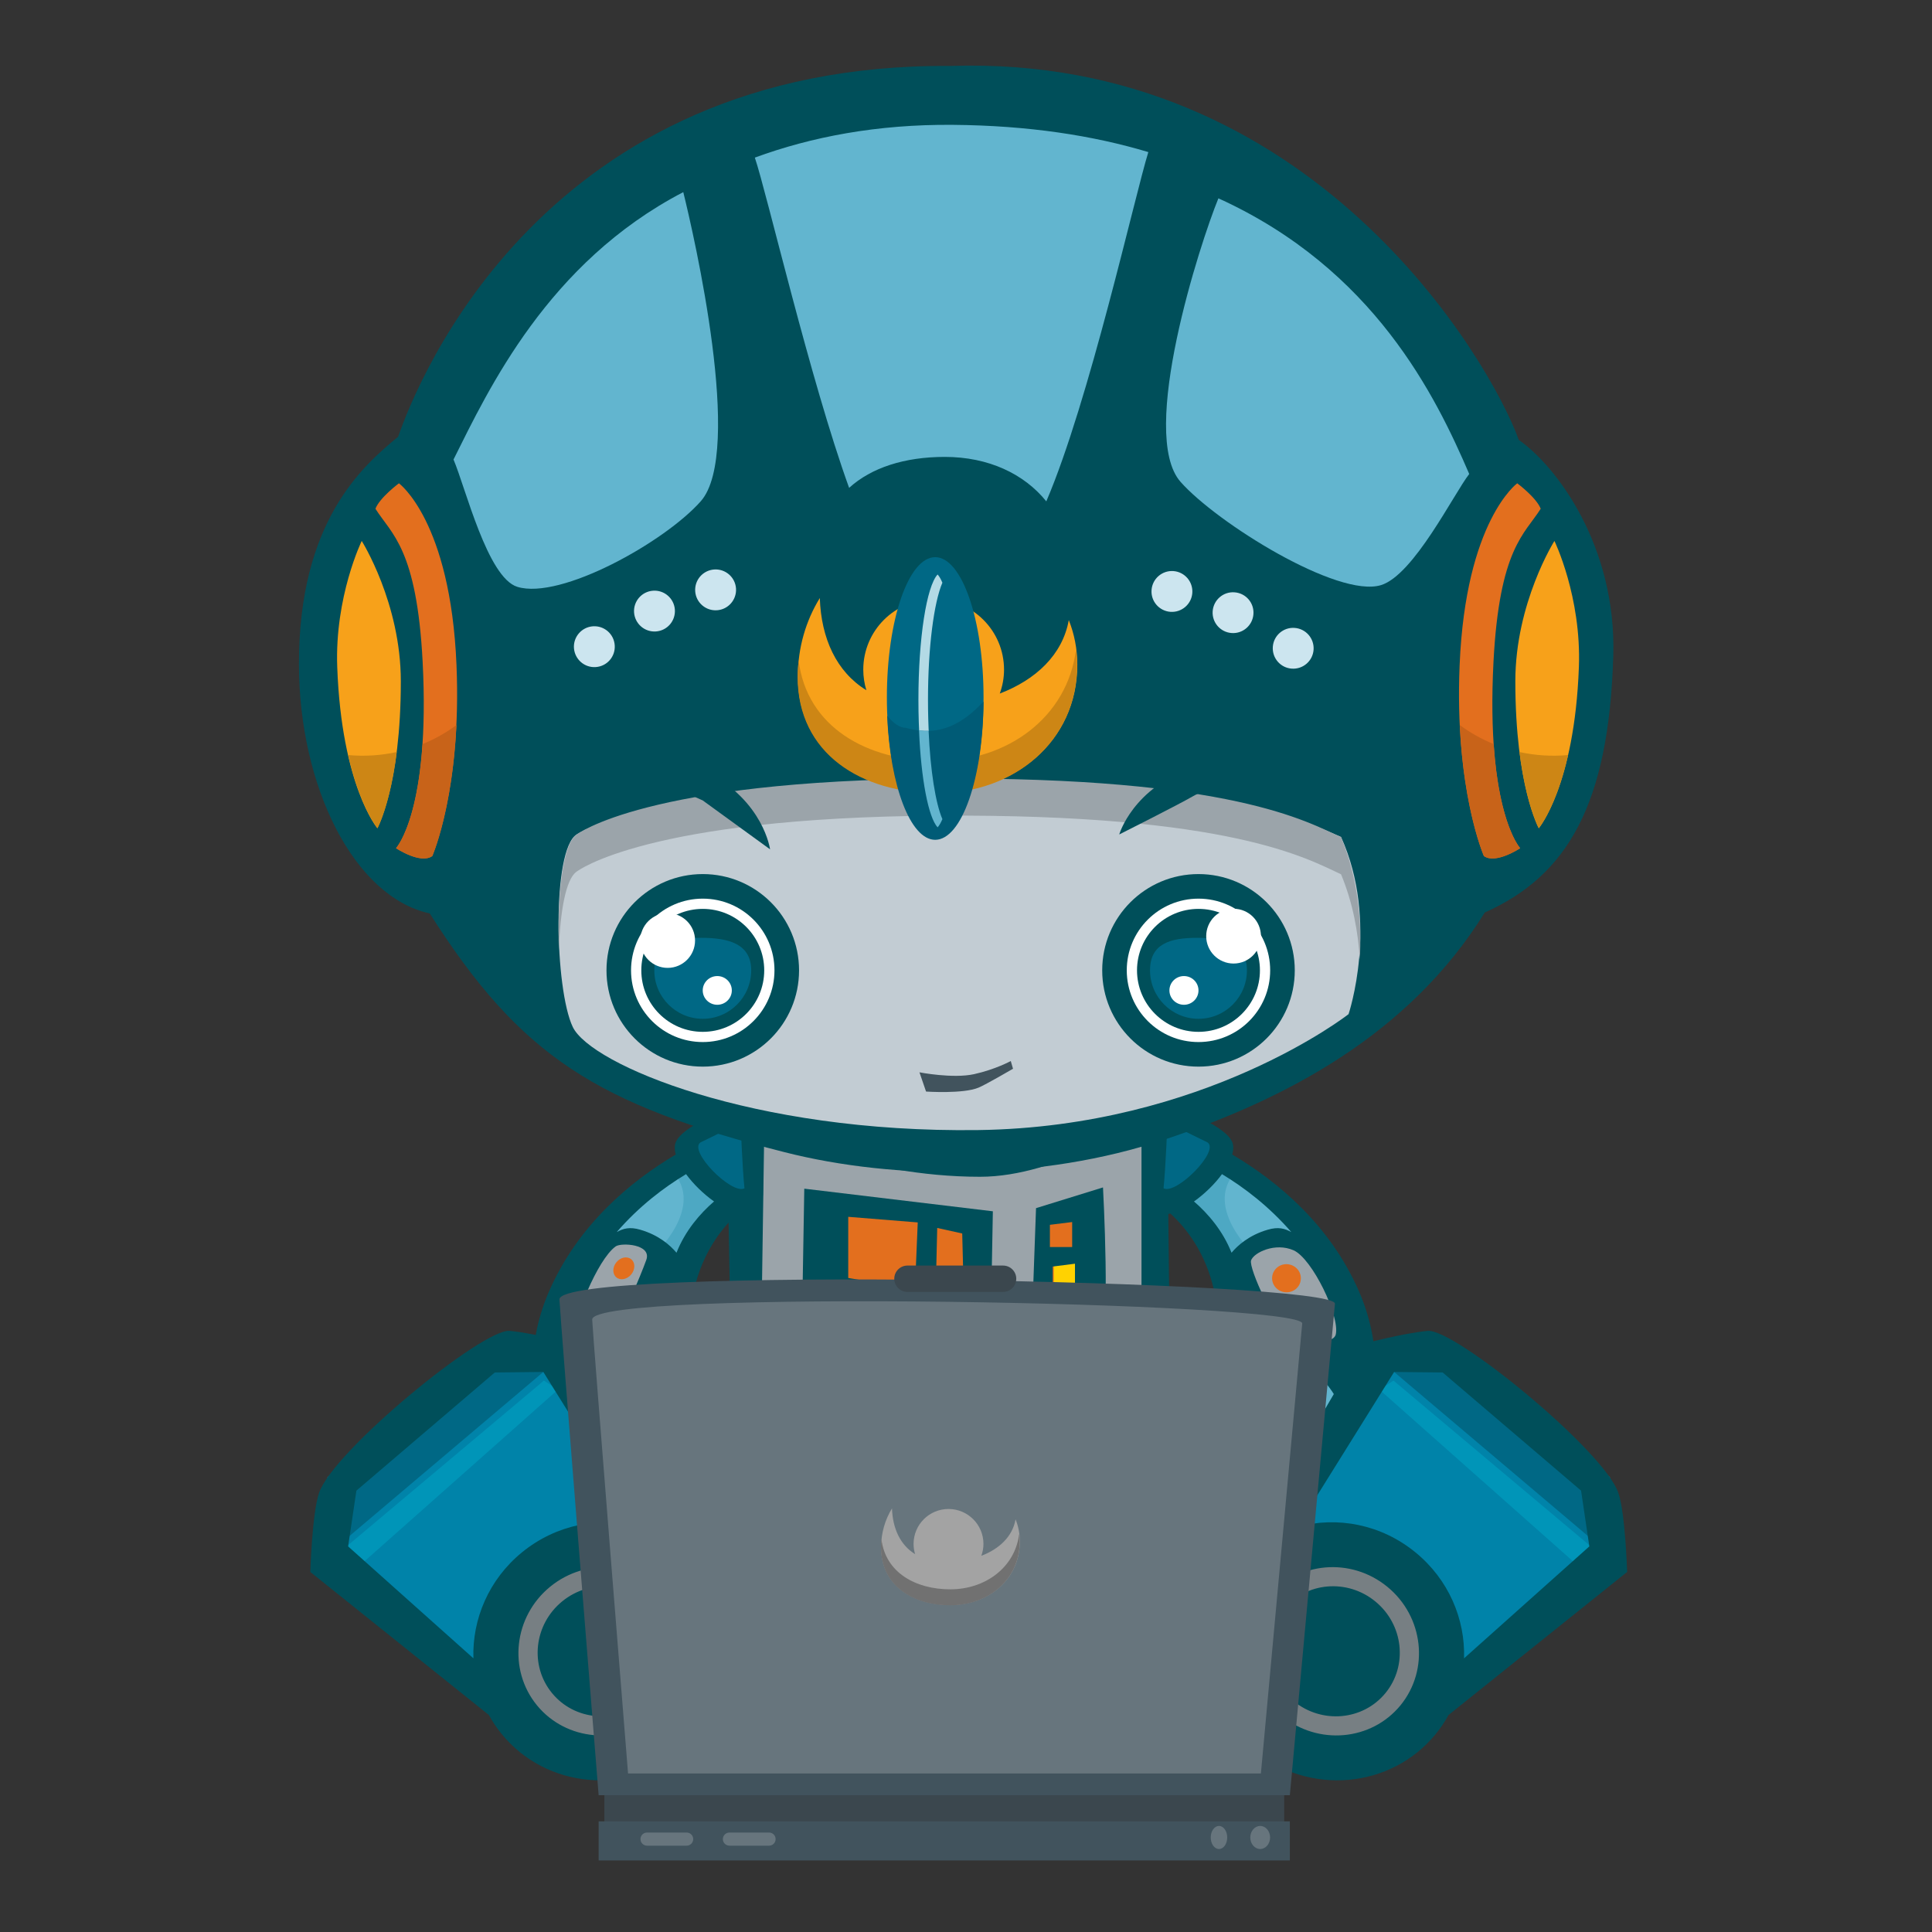 <?xml version="1.0" encoding="UTF-8" standalone="no"?><!DOCTYPE svg PUBLIC "-//W3C//DTD SVG 1.1//EN" "http://www.w3.org/Graphics/SVG/1.1/DTD/svg11.dtd"><svg width="100%" height="100%" viewBox="0 0 260 260" version="1.1" xmlns="http://www.w3.org/2000/svg" xmlns:xlink="http://www.w3.org/1999/xlink" xml:space="preserve" xmlns:serif="http://www.serif.com/" style="fill-rule:evenodd;clip-rule:evenodd;stroke-linejoin:round;stroke-miterlimit:2;"><rect x="0" y="0" width="260" height="260" fill="#333333" stroke="none"/><g><path d="M106.915,145.426c-0,-0 9.118,5.429 21.286,5.197c12.172,-0.232 20.677,-5.801 20.677,-5.801c-0,-0 1.148,2.878 -0.579,4.316c-1.721,1.437 -8.871,5.81 -18.937,5.521c-10.063,-0.286 -18.408,-2.579 -21.283,-4.593c-1.164,-1.393 -1.164,-4.64 -1.164,-4.64" style="fill:#fff;fill-rule:nonzero;"/><path d="M101.066,189.968c-0,0.639 -0.525,1.167 -1.174,1.167c-0.645,0 -1.167,-0.528 -1.167,-1.167c0,-0.652 0.522,-1.174 1.167,-1.174c0.649,0 1.174,0.522 1.174,1.174" style="fill:#004f5a;fill-rule:nonzero;"/><path d="M157.636,189.962c-0,0.646 -0.528,1.174 -1.167,1.174c-0.652,-0 -1.174,-0.528 -1.174,-1.174c0,-0.646 0.522,-1.167 1.174,-1.167c0.639,-0 1.167,0.521 1.167,1.167" style="fill:#004f5a;fill-rule:nonzero;"/><path d="M156.232,180.122l-0.821,5.274c0,-0 -8.291,6.341 -25.844,6.927c-17.56,0.585 -26.338,-5.261 -26.338,-5.261l-3.346,-4.503c0,-0 -2.836,-0.404 -3.24,1.618c-0.407,2.026 -1.219,6.485 -1.219,6.485l4.059,4.86l15.803,4.062l15.811,1.211l9.722,-1.211l10.14,-2.033l7.292,-4.459l1.893,-3.546l1.759,-6.584l-5.671,-2.84Z" style="fill:#0083a9;fill-rule:nonzero;"/><path d="M129.858,195.546c18.145,0.875 31.2,-9.729 31.598,-10.244l-1.46,-3.801l-2.926,-2.051l-1.361,6.237c-0,-0 -5.925,6.717 -25.558,6.933c-26.335,0.287 -30.431,-11.119 -30.431,-11.119c0,0 -1.383,2.204 -2.048,3.801c3.549,6.189 14.045,9.363 32.186,10.244" style="fill:#006885;fill-rule:nonzero;"/><path d="M102.318,150.131c-0,0 14.185,6.078 16.621,6.078c2.43,0 15.8,1.619 15.8,1.619l11.355,-4.863l8.517,-4.863l0.802,38.506c-0,0 -14.923,7.28 -25.94,6.676c-11.017,-0.595 -24.722,-5.458 -24.722,-5.458l-3.651,-4.866l1.218,-32.829Z" style="fill:#9ba4aa;fill-rule:nonzero;"/><path d="M136.59,187.937c-8.775,0.658 -31.897,2.341 -35.141,-11.542l0.318,8.909c0,-0 12,7.318 26.045,7.318c11.027,-0 27.705,-5.916 27.705,-5.916l-0.203,-9.309c-1.883,2.869 -7.02,9.665 -18.724,10.54" style="fill:#777f83;fill-rule:nonzero;"/><path d="M105.57,143.327l0.394,7.21c-0,-0 10.247,6.485 24.575,5.664c14.332,-0.817 22.041,-7.693 22.041,-7.693l-1.218,-6.082c-0,0 -13.015,5.973 -22.775,5.973c-10.143,0 -23.017,-5.072 -23.017,-5.072" style="fill:#006885;fill-rule:nonzero;"/><path d="M131.501,182.961l-20.266,-2.43l1.218,-17.429l19.455,1.622l-0.407,18.237Z" style="fill:#e36f1e;fill-rule:nonzero;"/><rect x="141.23" y="164.314" width="5.671" height="17.429" style="fill:#e36f1e;"/><rect x="141.815" y="169.699" width="3.397" height="3.702" style="fill:#ffd201;"/><path d="M122.932,179.284l-9.704,-1.343l1.167,-2.875l8.893,0.719l-0.356,3.499Z" style="fill:#ffd201;fill-rule:nonzero;"/><path d="M159.04,189.111c-0.484,3.871 -10.636,9.001 -29.648,9.614c-13.565,0.436 -31.824,-3.682 -32.308,-8.994c-0.098,-1.135 0.401,-3.33 0.614,-3.886c0.786,-2.084 2.252,-1.257 2.252,-1.257l0.964,2.411c-0,0 7.254,7.255 28.528,6.765c21.275,-0.477 27.076,-7.248 27.076,-7.248l-0,-3.381c-0,-0 0.925,-0.49 2.318,0.865c0.999,0.98 0.407,3.489 0.204,5.111m-56.189,-37.046c-0,-0 13.081,6.3 29.031,6.3c10.683,0 21.735,-7.75 21.735,-7.75l0,34.454c0,-0 -7.026,6.284 -25.625,6.284c-18.854,0 -25.625,-6.284 -25.625,-6.284l0.484,-33.004Zm59.78,28.729c-0.344,-0.671 -4.386,-2.462 -5.181,-2.926c-0.21,-4.065 -0.331,-29.575 -0.331,-29.575c-0,-1.734 -3.098,-2.373 -3.327,-2.475c0.029,-0.362 -1.864,-3.167 -1.822,-3.463c5.95,-2.067 -53.836,-0.484 -47.51,0.464c-0,0.089 -1.536,4.303 -1.536,4.392c-0.353,0.115 -4.892,0.846 -4.946,2.691c-0.261,8.985 0.557,27.972 0.105,28.822c-0.445,0.852 -3.247,2.827 -3.654,3.441c-0.404,0.617 -1.524,9.802 -0.97,10.753c0.559,0.957 2.926,3.785 9.042,5.655c27.174,8.336 49.631,1.851 54.949,-1.889c1.603,-1.126 4.745,-3.928 5.266,-5.051c0.522,-1.126 0.261,-10.168 -0.085,-10.839m-12.411,11.125c-0.642,0 -1.17,0.522 -1.17,1.168c-0,0.645 0.528,1.167 1.17,1.167c0.652,-0 1.174,-0.522 1.174,-1.167c-0,-0.646 -0.522,-1.168 -1.174,-1.168m-7.798,1.95c-0.652,-0 -1.174,0.522 -1.174,1.167c0,0.646 0.522,1.167 1.174,1.167c0.642,0 1.17,-0.521 1.17,-1.167c0,-0.645 -0.528,-1.167 -1.17,-1.167m-26.535,0.385c-0.642,-0 -1.167,0.528 -1.167,1.167c0,0.652 0.525,1.177 1.167,1.177c0.649,-0 1.171,-0.525 1.171,-1.177c-0,-0.639 -0.522,-1.167 -1.171,-1.167m-9.363,-2.335c-0.642,0 -1.164,0.522 -1.164,1.168c-0,0.645 0.522,1.167 1.164,1.167c0.649,-0 1.174,-0.522 1.174,-1.167c-0,-0.646 -0.525,-1.168 -1.174,-1.168m18.727,3.117c-0.646,0 -1.168,0.522 -1.168,1.167c0,0.649 0.522,1.171 1.168,1.171c0.648,-0 1.173,-0.522 1.173,-1.171c0,-0.645 -0.525,-1.167 -1.173,-1.167m8.196,0c-0.646,0 -1.174,0.522 -1.174,1.167c0,0.649 0.528,1.171 1.174,1.171c0.645,-0 1.167,-0.522 1.167,-1.171c-0,-0.645 -0.522,-1.167 -1.167,-1.167" style="fill:#004f5a;fill-rule:nonzero;"/><path d="M125.752,180.967l0.375,-15.715l3.365,0.745l0.376,14.97l-4.116,0Zm-2.621,-7.48l-8.978,-1.502l-0,-8.231l9.354,0.754l-0.376,8.979Zm-0.75,5.238l-8.979,-1.126l0.751,-2.242l8.228,0.747l-0,2.621Zm-14.144,-18.759l-0.375,22.07c0,-0 9.656,4.172 14.897,4.172c5.239,0 10.477,-2.62 10.477,-2.62l0.378,-20.578l-25.377,-3.044Z" style="fill:#004f5a;fill-rule:nonzero;"/><path d="M144.665,173.432l-2.992,0l-0,-2.986l2.992,-0.382l0,3.368Zm0,5.989l-2.992,0l-0,-2.996l2.992,-0.378l0,3.374Zm-3.374,-14.592l2.996,-0.372l-0,3.365l-2.996,-0l-0,-2.993Zm7.146,-5.031l-9.013,2.789l-0.754,20.953c0,-0 7.846,0.957 9.344,-1.667c1.489,-2.614 0.423,-22.075 0.423,-22.075" style="fill:#004f5a;fill-rule:nonzero;"/><path d="M158.773,148.582l5.658,5.025l-2.497,5.098l-5.871,3.069l-0.309,-8.676l3.019,-4.516Z" style="fill:#006885;fill-rule:nonzero;"/><path d="M183.378,189.85l-4.453,9.099l-6.997,8.766l-10.483,2.996l-8.38,-5.003l-1.517,-7.054l8.256,-9.5l-4.548,-1.775l0.143,-3.988l9.236,-1.349c2.112,-0.2 4.555,-2.738 11.059,0.448c2.554,1.241 7.684,7.36 7.684,7.36" style="fill:#62b5cf;fill-rule:nonzero;"/><path d="M159.673,202.336c-0.989,-7.318 6.864,-7.385 9.367,-21.144c-3.057,-0.051 -13.113,2.459 -13.113,2.459l-0.15,3.988l4.555,1.772l-8.257,9.496l1.511,7.058l8.381,5.006l5.063,-1.447c-3.721,-1.161 -6.736,-3.903 -7.357,-7.188" style="fill:#4da8c3;fill-rule:nonzero;"/><path d="M159.015,161.246l4.118,-5.658l7.84,5.188l6.584,6.831l-6.517,0.42l-4.682,4.033l-7.343,-10.814Z" style="fill:#62b5cf;fill-rule:nonzero;"/><path d="M166.73,157.264c0.2,0.099 0.455,0.086 0.738,0.013l-3.162,-2.093l-4.118,5.658l7.343,10.808l2.169,-1.864c-3.969,-3.67 -7.025,-8.851 -2.97,-12.522" style="fill:#4da8c3;fill-rule:nonzero;"/><path d="M177.737,193.614c-1.017,2.217 -1.962,5.102 -4.23,7.605c-2.455,2.719 -5.82,6.011 -7.913,3.886c-2.095,-2.124 2.57,-3.727 5.099,-6.526c2.528,-2.802 2.97,-4.274 3.832,-6.777c0.865,-2.497 4.23,-0.398 3.212,1.812" style="fill:#cce5ef;fill-rule:nonzero;"/><path d="M98.047,148.582l-5.661,5.025l2.493,5.098l5.875,3.069l0.311,-8.676l-3.018,-4.516Z" style="fill:#006885;fill-rule:nonzero;"/><path d="M73.445,189.85l4.447,9.099l6.997,8.766l10.489,2.996l8.38,-5.003l1.511,-7.054l-8.257,-9.5l4.552,-1.775l-0.15,-3.988l-9.233,-1.349c-2.111,-0.2 -4.554,-2.738 -11.061,0.448c-2.551,1.241 -7.675,7.36 -7.675,7.36" style="fill:#62b5cf;fill-rule:nonzero;"/><path d="M97.15,202.336c0.979,-7.318 -6.87,-7.385 -9.37,-21.144c3.05,-0.051 13.11,2.459 13.11,2.459l0.146,3.988l-4.548,1.772l8.253,9.496l-1.51,7.058l-8.381,5.006l-5.06,-1.447c3.721,-1.161 6.733,-3.903 7.36,-7.188" style="fill:#4da8c3;fill-rule:nonzero;"/><path d="M97.802,161.246l-4.119,-5.658l-7.843,5.188l-6.583,6.831l6.523,0.42l4.675,4.033l7.347,-10.814Z" style="fill:#62b5cf;fill-rule:nonzero;"/><path d="M90.084,157.264c-0.194,0.099 -0.446,0.086 -0.732,0.013l3.158,-2.093l4.119,5.658l-7.347,10.808l-2.169,-1.864c3.979,-3.67 7.026,-8.851 2.971,-12.522" style="fill:#4da8c3;fill-rule:nonzero;"/><path d="M79.079,193.614c1.018,2.217 1.962,5.102 4.23,7.605c2.459,2.719 5.82,6.011 7.916,3.886c2.093,-2.124 -2.573,-3.727 -5.101,-6.526c-2.532,-2.802 -2.971,-4.274 -3.833,-6.777c-0.865,-2.497 -4.226,-0.398 -3.212,1.812" style="fill:#cce5ef;fill-rule:nonzero;"/><path d="M162.351,188.061c-2.255,0.13 -7.112,0.15 -5.821,-2.229c1.909,-3.48 7.764,-2.001 8.231,-1.871c0.112,-0.229 0.217,-0.454 0.315,-0.683c2.214,-0.691 5.108,-1.689 9.475,-0.007c3.336,1.285 5.254,4.478 6.256,6.845c-3.025,13.762 -16.481,23.767 -25.587,14.592c-4.561,-4.603 2.144,-9.405 7.131,-16.647m11.424,-22.257c-0.878,-0.483 -1.753,-0.728 -3.155,-0.318c-2.509,0.722 -4.052,2.112 -4.885,3.101c-1.187,-2.983 -3.174,-5.273 -5.048,-6.898c1.428,-1.028 2.79,-2.344 3.763,-3.68c2.97,1.79 6.316,4.325 9.325,7.795m-17.19,-5.887c0.298,-2.9 0.518,-8.819 0.518,-8.819l5.391,2.636c1.72,1.113 -4.186,7.09 -5.909,6.183m-7.029,42.412c0.165,2.188 1.377,4.223 3.708,6.224c5.614,4.828 13.135,4.627 20.113,-0.535c8.976,-6.628 15.349,-20.895 9.491,-34.275c-3.893,-8.909 -10.903,-14.732 -17.038,-18.374c0.191,-0.693 0.191,-1.326 -0.07,-1.829c-1.539,-2.875 -11.144,-5.772 -11.144,-5.772l0.232,2.665c-0.499,-0.156 -0.795,-0.235 -0.821,-0.239l0.08,10.709c0.032,0.019 0.722,0.344 1.727,1.062l0.137,1.556c0.48,0.025 0.995,-0.058 1.529,-0.214c2.141,1.956 4.714,5.229 5.862,10.267c0.573,2.497 0.299,4.796 -0.496,6.972c-3.095,0.066 -7.722,0.563 -9.99,2.738c-0.967,0.926 -1.434,2.067 -1.383,3.39c0.038,1.244 0.534,2.214 1.466,2.891c0.814,0.595 1.902,0.888 3.063,1.005c-0.045,0.051 -0.089,0.105 -0.131,0.156c-3.406,3.938 -6.628,7.665 -6.335,11.603" style="fill:#004f5a;fill-rule:nonzero;"/><path d="M101.551,204.709c-9.1,9.176 -22.559,-0.833 -25.578,-14.592c0.999,-2.366 2.911,-5.56 6.25,-6.844c4.37,-1.686 7.264,-0.684 9.475,0.006c0.101,0.229 0.206,0.452 0.311,0.684c0.468,-0.131 6.329,-1.61 8.231,1.867c1.298,2.379 -3.559,2.363 -5.814,2.232c4.981,7.242 11.695,12.045 7.125,16.647m-9.224,-46.699c0.977,1.336 2.328,2.653 3.763,3.677c-1.88,1.628 -3.868,3.918 -5.051,6.901c-0.83,-0.989 -2.376,-2.379 -4.885,-3.101c-1.406,-0.41 -2.28,-0.168 -3.155,0.318c3.002,-3.473 6.355,-6.007 9.328,-7.795m1.953,-4.274l5.391,-2.637c0,-0 0.216,5.916 0.515,8.819c-1.72,0.907 -7.63,-5.069 -5.906,-6.182m6.603,36.992c-0.042,-0.051 -0.086,-0.109 -0.134,-0.156c1.167,-0.118 2.252,-0.411 3.069,-1.008c0.929,-0.678 1.422,-1.645 1.463,-2.888c0.048,-1.323 -0.416,-2.465 -1.383,-3.391c-2.271,-2.175 -6.899,-2.671 -9.987,-2.741c-0.798,-2.173 -1.072,-4.472 -0.505,-6.969c1.151,-5.038 3.724,-8.31 5.867,-10.266c0.535,0.156 1.05,0.235 1.527,0.21l0.137,-1.552c1.005,-0.722 1.701,-1.044 1.73,-1.063l0.08,-10.711c-0.023,0.003 -0.322,0.085 -0.824,0.241l0.229,-2.665c-0,0 -9.596,2.897 -11.135,5.773c-0.267,0.499 -0.267,1.135 -0.076,1.828c-6.135,3.639 -13.139,9.465 -17.035,18.374c-5.855,13.38 0.519,27.648 9.491,34.276c6.978,5.162 14.503,5.362 20.116,0.534c2.331,-2 3.54,-4.039 3.702,-6.224c0.293,-3.938 -2.926,-7.665 -6.332,-11.602" style="fill:#004f5a;fill-rule:nonzero;"/><path d="M86.977,169.55c-0.766,2.15 -3.314,8.126 -4.831,10.772c-1.51,2.646 -5.197,1.384 -5.101,-0.118c0.175,-2.639 3.298,-10.641 5.804,-12.467c0.735,-0.534 4.892,-0.331 4.128,1.813" style="fill:#9ba4aa;fill-rule:nonzero;"/><path d="M82.949,171.904c-0.55,-0.455 -0.547,-1.368 0.006,-2.039c0.554,-0.677 1.448,-0.849 1.998,-0.397c0.553,0.455 0.547,1.367 -0.003,2.038c-0.557,0.671 -1.451,0.853 -2.001,0.398" style="fill:#e36f1e;fill-rule:nonzero;"/><path d="M81.191,175.842c-0.413,-0.334 -0.413,-1.024 0.003,-1.526c0.417,-0.5 1.088,-0.636 1.502,-0.299c0.41,0.34 0.41,1.024 -0.004,1.526c-0.413,0.503 -1.087,0.64 -1.501,0.299" style="fill:#5b6165;fill-rule:nonzero;"/><path d="M79.405,179.818c-0.413,-0.34 -0.413,-1.024 0.007,-1.527c0.413,-0.505 1.084,-0.642 1.498,-0.299c0.41,0.341 0.41,1.024 -0.003,1.527c-0.42,0.502 -1.091,0.639 -1.502,0.299" style="fill:#5b6165;fill-rule:nonzero;"/><path d="M95.559,221.891c0,7.919 -6.027,14.337 -13.459,14.337c-7.433,0 -13.46,-6.418 -13.46,-14.337c-0,-7.913 6.027,-14.338 13.46,-14.338c7.432,0 13.459,6.425 13.459,14.338" style="fill:#777f83;fill-rule:nonzero;"/><path d="M65.127,226.867l-20.479,-18.139l1.171,-9.951l21.067,-16.386l7.605,1.174l16.971,26.916l-9.364,-1.753l-11.115,4.094l-4.097,8.193l-1.759,5.852Z" style="fill:#0083a9;fill-rule:nonzero;"/><path d="M73.119,184.632l-28.472,24.095l-0.588,-9.951l21.067,-15.801l7.993,1.657Z" style="fill:#006885;fill-rule:nonzero;"/><path d="M73.194,185.794l-27.375,23.007l2.812,1.679l26.449,-23.462l-1.886,-1.224Z" style="fill:#0095b8;fill-rule:nonzero;"/><path d="M46.849,208.107l1.113,-7.503l18.625,-15.902l6.533,-0.07l12.976,20.835c-5.286,-1.435 -11.217,-0.347 -15.851,3.441c-4.462,3.645 -6.705,8.988 -6.536,14.261l-16.86,-15.062Zm27.187,5.429c4.904,-4.014 12.063,-3.375 15.988,1.415c3.928,4.802 3.133,11.939 -1.771,15.96c-4.908,4.013 -12.064,3.371 -15.992,-1.416c-3.925,-4.802 -3.129,-11.946 1.775,-15.959m-32.276,-1.988l24.032,19.251c0.49,0.894 1.062,1.753 1.73,2.57c6.021,7.35 17,8.326 24.518,2.175c7.252,-5.937 8.645,-16.325 3.34,-23.659l0.032,-0.013l-18.126,-31.009c0,-0 -5.098,-1.406 -8.689,-1.759c-3.587,-0.359 -23.723,16.112 -25.66,21.802c-0.941,2.761 -1.177,10.642 -1.177,10.642m32.521,16.293c3.031,3.709 8.562,4.192 12.356,1.094c3.788,-3.101 4.405,-8.622 1.367,-12.33c-3.031,-3.709 -8.565,-4.192 -12.352,-1.094c-3.792,3.101 -4.405,8.622 -1.371,12.33" style="fill:#004f5a;fill-rule:nonzero;"/><path d="M165.164,221.891c0,7.919 6.031,14.337 13.467,14.337c7.429,0 13.462,-6.418 13.462,-14.337c0,-7.913 -6.033,-14.338 -13.462,-14.338c-7.436,0 -13.467,6.425 -13.467,14.338" style="fill:#777f83;fill-rule:nonzero;"/><path d="M195.596,226.867l20.486,-18.139l-1.174,-9.951l-21.064,-16.386l-7.608,1.174l-16.971,26.916l9.367,-1.753l11.112,4.094l4.1,8.193l1.752,5.852Z" style="fill:#0083a9;fill-rule:nonzero;"/><path d="M187.614,184.632l28.468,24.095l0.586,-9.951l-21.071,-15.801l-7.983,1.657Z" style="fill:#006885;fill-rule:nonzero;"/><path d="M187.533,185.794l27.375,23.007l-2.806,1.679l-26.452,-23.462l1.883,-1.224Z" style="fill:#0095b8;fill-rule:nonzero;"/><path d="M197.025,223.171c0.169,-5.274 -2.074,-10.617 -6.542,-14.262c-4.628,-3.791 -10.566,-4.879 -15.852,-3.441l12.983,-20.835l6.53,0.067l18.628,15.902l1.113,7.506l-16.86,15.063Zm-8.552,6.322c-3.928,4.79 -11.084,5.429 -15.992,1.419c-4.907,-4.02 -5.702,-11.157 -1.781,-15.96c3.931,-4.79 11.087,-5.429 15.995,-1.415c4.901,4.01 5.696,11.157 1.778,15.956m29.317,-28.586c-1.93,-5.69 -22.069,-22.164 -25.66,-21.802c-3.584,0.353 -8.689,1.756 -8.689,1.756l-18.122,31.009l0.032,0.013c-5.305,7.337 -3.912,17.722 3.336,23.663c7.522,6.148 18.504,5.174 24.518,-2.176c0.671,-0.82 1.241,-1.676 1.734,-2.573l24.031,-19.248c0,0 -0.235,-7.884 -1.18,-10.642m-32.711,14.605c-3.788,-3.101 -9.325,-2.614 -12.356,1.094c-3.037,3.708 -2.414,9.23 1.374,12.331c3.788,3.097 9.319,2.614 12.356,-1.094c3.031,-3.709 2.417,-9.233 -1.374,-12.331" style="fill:#004f5a;fill-rule:nonzero;"/><path d="M156.673,153.377c16.214,-5.416 32.899,-14.058 43.14,-30.574c11.128,-4.971 16.71,-14.55 17.295,-34.575c0.43,-14.744 -7.633,-25.488 -12.715,-29.024c-3.766,-10.486 -27.724,-51.963 -76.506,-50.328c-54.682,-0.41 -71.688,42.367 -74.309,49.898c-4.802,3.954 -13.367,11.405 -13.348,30.609c0.012,16.462 7.404,31.328 17.6,33.541c12.258,19.306 22.509,25.705 47.742,32.129c15.057,3.833 34.62,3.833 51.101,-1.676" style="fill:#004f5a;fill-rule:nonzero;"/><path d="M69.622,78.975c5.814,1.791 19.827,-6.021 24.686,-11.52c5.808,-6.583 -0.916,-35.77 -2.356,-41.6c-18.237,9.487 -26.201,26.534 -30.921,35.984c1.616,3.784 4.571,15.899 8.591,17.136" style="fill:#62b5cf;fill-rule:nonzero;"/><path d="M127.144,61.488c5.893,0 10.695,2.297 13.663,5.983c5.766,-13.454 11.86,-40.933 13.73,-47.004c-7.417,-2.227 -16.109,-3.581 -26.331,-3.667c-10.171,-0.08 -18.997,1.609 -26.624,4.411c1.59,4.656 7.446,29.957 12.69,44.444c2.984,-2.719 7.468,-4.167 12.872,-4.167" style="fill:#62b5cf;fill-rule:nonzero;"/><path d="M158.872,64.846c4.856,5.505 21.175,15.683 26.983,13.895c4.399,-1.354 9.786,-12.279 11.866,-14.954c-4.497,-10.448 -12.785,-27.565 -33.754,-37.097c-2.474,6.03 -10.785,31.709 -5.095,38.156" style="fill:#62b5cf;fill-rule:nonzero;"/><path d="M164.096,22.065l-8.975,-3.511c-0,-0 -0.207,0.69 -0.585,1.911c3.18,0.948 6.125,2.061 8.845,3.298c0.442,-1.075 0.715,-1.698 0.715,-1.698" style="fill:#004f5a;fill-rule:nonzero;"/><path d="M101.162,19.978l-7.811,3.289c0,-0 0.137,0.512 0.36,1.418c2.471,-1.285 5.088,-2.452 7.871,-3.473c-0.27,-0.789 -0.42,-1.234 -0.42,-1.234" style="fill:#004f5a;fill-rule:nonzero;"/><path d="M96.109,76.639c-1.517,0.108 -2.659,1.422 -2.551,2.939c0.105,1.514 1.425,2.656 2.942,2.547c1.514,-0.111 2.653,-1.424 2.548,-2.938c-0.108,-1.517 -1.425,-2.653 -2.939,-2.548m-8.228,2.856c-1.514,0.105 -2.656,1.425 -2.551,2.933c0.112,1.52 1.428,2.655 2.939,2.55c1.517,-0.105 2.656,-1.418 2.551,-2.935c-0.108,-1.514 -1.425,-2.659 -2.939,-2.548m-8.091,4.79c-1.511,0.108 -2.656,1.422 -2.551,2.936c0.112,1.517 1.428,2.658 2.939,2.55c1.52,-0.105 2.659,-1.421 2.548,-2.938c-0.105,-1.518 -1.419,-2.656 -2.936,-2.548m86.343,-4.573c-1.514,-0.112 -2.827,1.03 -2.939,2.547c-0.104,1.511 1.037,2.824 2.548,2.932c1.517,0.112 2.834,-1.033 2.939,-2.547c0.111,-1.514 -1.031,-2.828 -2.548,-2.932m-8.224,-2.86c-1.514,-0.105 -2.831,1.034 -2.939,2.548c-0.112,1.517 1.033,2.83 2.547,2.939c1.511,0.105 2.834,-1.034 2.939,-2.548c0.105,-1.514 -1.03,-2.827 -2.547,-2.939m16.312,7.649c-1.511,-0.108 -2.827,1.031 -2.932,2.545c-0.105,1.517 1.03,2.83 2.547,2.935c1.517,0.108 2.834,-1.03 2.939,-2.544c0.105,-1.517 -1.037,-2.831 -2.554,-2.936" style="fill:#cce5ef;fill-rule:nonzero;"/><path d="M77.604,112.295c0,0 9.246,-6.692 48.683,-6.924c39.441,-0.226 49.717,5.375 54.183,7.255c5.181,11.437 1.014,23.853 1.014,23.853c0,0 -19.35,15.181 -49.812,15.601c-30.459,0.419 -52.172,-8.823 -54.59,-13.871c-2.42,-5.044 -2.862,-23.812 0.522,-25.914" style="fill:#c2ccd3;fill-rule:nonzero;"/><path d="M77.604,117.299c0,-0 9.246,-7.28 48.683,-7.531c39.441,-0.252 49.717,5.842 54.183,7.887c1.609,3.874 2.312,7.846 2.528,11.485c0.255,-4.765 -0.136,-10.725 -2.528,-16.469c-4.466,-2.048 -14.742,-8.142 -54.183,-7.894c-39.437,0.255 -48.683,7.538 -48.683,7.538c-1.937,1.307 -2.618,8.546 -2.398,15.533c0.181,-5.13 0.925,-9.554 2.398,-10.549" style="fill:#9ba4aa;fill-rule:nonzero;"/><path d="M107.533,130.586c-0,7.156 -5.798,12.957 -12.958,12.957c-7.159,0 -12.957,-5.801 -12.957,-12.957c0,-7.156 5.798,-12.957 12.957,-12.957c7.16,-0 12.958,5.801 12.958,12.957" style="fill:#004f5a;fill-rule:nonzero;"/><path d="M104.225,130.586c-0,5.33 -4.319,9.649 -9.65,9.649c-5.333,0 -9.652,-4.319 -9.652,-9.649c-0,-5.334 4.319,-9.65 9.652,-9.65c5.331,0 9.65,4.316 9.65,9.65" style="fill:#fff;fill-rule:nonzero;"/><path d="M102.846,130.586c-0,4.57 -3.702,8.275 -8.273,8.275c-4.567,0 -8.269,-3.705 -8.269,-8.275c0,-4.57 3.702,-8.272 8.269,-8.272c4.571,-0 8.273,3.702 8.273,8.272" style="fill:#004f5a;fill-rule:nonzero;"/><path d="M101.094,130.586c-0,3.6 -2.92,6.52 -6.52,6.52c-3.6,-0 -6.52,-2.92 -6.52,-6.52c0,-3.6 2.738,-4.376 6.336,-4.376c3.603,-0 6.704,0.776 6.704,4.376" style="fill:#006885;fill-rule:nonzero;"/><path d="M98.485,133.288c0,1.065 -0.875,1.931 -1.956,1.931c-1.081,-0 -1.959,-0.866 -1.959,-1.931c-0,-1.069 0.878,-1.934 1.959,-1.934c1.081,0 1.956,0.865 1.956,1.934" style="fill:#fff;fill-rule:nonzero;"/><path d="M93.537,126.567c0,2.039 -1.65,3.686 -3.686,3.686c-2.032,0 -3.683,-1.647 -3.683,-3.686c0,-2.035 1.651,-3.683 3.683,-3.683c2.036,0 3.686,1.648 3.686,3.683" style="fill:#fff;fill-rule:nonzero;"/><path d="M148.331,130.586c-0,7.156 5.794,12.957 12.957,12.957c7.156,0 12.957,-5.801 12.957,-12.957c0,-7.156 -5.801,-12.957 -12.957,-12.957c-7.163,-0 -12.957,5.801 -12.957,12.957" style="fill:#004f5a;fill-rule:nonzero;"/><path d="M151.635,130.586c0,5.33 4.322,9.649 9.653,9.649c5.33,0 9.646,-4.319 9.646,-9.649c0,-5.334 -4.316,-9.65 -9.646,-9.65c-5.331,0 -9.653,4.316 -9.653,9.65" style="fill:#fff;fill-rule:nonzero;"/><path d="M153.014,130.586c0,4.57 3.702,8.275 8.276,8.275c4.564,0 8.266,-3.705 8.266,-8.275c-0,-4.57 -3.702,-8.272 -8.266,-8.272c-4.574,-0 -8.276,3.702 -8.276,8.272" style="fill:#004f5a;fill-rule:nonzero;"/><path d="M154.766,130.586c-0,3.6 2.92,6.52 6.523,6.52c3.597,-0 6.517,-2.92 6.517,-6.52c-0,-3.6 -3.107,-4.376 -6.705,-4.376c-3.603,-0 -6.335,0.776 -6.335,4.376" style="fill:#006885;fill-rule:nonzero;"/><path d="M157.375,133.288c-0,1.065 0.874,1.931 1.956,1.931c1.081,-0 1.956,-0.866 1.956,-1.931c-0,-1.069 -0.875,-1.934 -1.956,-1.934c-1.082,0 -1.956,0.865 -1.956,1.934" style="fill:#fff;fill-rule:nonzero;"/><path d="M162.326,125.986c-0,2.032 1.647,3.683 3.683,3.683c2.039,-0 3.683,-1.651 3.683,-3.683c-0,-2.039 -1.644,-3.689 -3.683,-3.689c-2.036,-0 -3.683,1.65 -3.683,3.689" style="fill:#fff;fill-rule:nonzero;"/><path d="M82.294,102.226l12.27,5.489l9.068,6.584c-0,-0 -0.859,-6.476 -8.54,-10.426c-3.196,-1.647 -12.798,-1.647 -12.798,-1.647" style="fill:#004f5a;fill-rule:nonzero;"/><path d="M173.52,103.536c-0,0 -10.35,2.071 -12.945,3.601c-1.845,1.081 -9.952,5.162 -9.952,5.162c0,-0 1.807,-6.279 9.993,-9.039c3.407,-1.152 12.904,0.276 12.904,0.276" style="fill:#004f5a;fill-rule:nonzero;"/><path d="M143.833,83.447c-0.84,4.685 -4.453,8.037 -9.287,9.888c0.366,-1.005 0.573,-2.089 0.573,-3.218c-0,-5.235 -4.24,-9.475 -9.472,-9.475c-5.229,0 -9.471,4.24 -9.471,9.475c-0,0.957 0.146,1.889 0.416,2.77c-4.032,-2.484 -6.081,-6.968 -6.265,-12.407c-1.877,3.05 -2.955,6.682 -2.955,10.534c0,10.39 8.616,15.676 18.806,15.676c10.194,0 18.803,-6.86 18.803,-17.244c0,-2.15 -0.416,-4.157 -1.148,-5.999" style="fill:#f7a11a;fill-rule:nonzero;"/><path d="M144.802,87.41c-1.142,9.119 -9.217,15.009 -18.656,15.009c-9.478,0 -17.585,-4.58 -18.673,-13.577c-0.079,0.734 -0.134,1.479 -0.134,2.229c0,10.388 8.613,15.674 18.807,15.674c10.19,-0 18.806,-6.851 18.806,-17.242c-0,-0.715 -0.058,-1.409 -0.15,-2.093" style="fill:#cd8615;fill-rule:nonzero;"/><path d="M132.361,93.846c0,10.416 -2.91,18.863 -6.507,18.863c-3.591,0 -6.501,-8.447 -6.501,-18.863c0,-10.416 2.91,-18.866 6.501,-18.866c3.597,-0 6.507,8.45 6.507,18.866" style="fill:#006885;fill-rule:nonzero;"/><path d="M124.885,94.172c0,-7.054 0.799,-13.1 1.937,-15.756c-0.203,-0.477 -0.416,-0.862 -0.645,-1.104c-1.476,1.594 -2.58,8.537 -2.58,16.86c0,8.32 1.104,15.263 2.58,16.86c0.229,-0.242 0.442,-0.627 0.645,-1.11c-1.138,-2.653 -1.937,-8.699 -1.937,-15.75" style="fill:#b3dae5;fill-rule:nonzero;"/><path d="M121.941,97.955c-0.865,0 -1.737,-0.645 -2.544,-1.634c0.372,9.395 3.12,16.697 6.456,16.697c3.565,-0 6.456,-8.307 6.501,-18.603c-2.684,2.844 -5.808,4.857 -10.413,3.54" style="fill:#005b76;fill-rule:nonzero;"/><path d="M123.677,98.291c0.277,6.561 1.26,11.704 2.5,13.049c0.226,-0.245 0.442,-0.627 0.646,-1.104c-0.926,-2.156 -1.622,-6.542 -1.855,-11.885c-0.416,0.013 -0.846,-0.006 -1.291,-0.06" style="fill:#62b5cf;fill-rule:nonzero;"/><path d="M179.762,179.582c-0.365,1.533 -4.901,0.97 -6.497,-0.038c-1.59,-1.012 -5.248,-8.864 -4.901,-9.926c0.359,-1.05 3.253,-2.459 5.74,-1.349c2.491,1.126 6.231,8.848 5.658,11.313" style="fill:#9ba4aa;fill-rule:nonzero;"/><path d="M175.054,172.215c-0.099,1.043 -1.05,1.8 -2.118,1.689c-1.056,-0.105 -1.839,-1.031 -1.734,-2.074c0.105,-1.037 1.05,-1.803 2.112,-1.695c1.069,0.111 1.851,1.037 1.74,2.08" style="fill:#e36f1e;fill-rule:nonzero;"/><path d="M177.011,177.017c-0.08,0.788 -0.802,1.361 -1.616,1.284c-0.808,-0.079 -1.403,-0.788 -1.323,-1.577c0.083,-0.789 0.801,-1.364 1.609,-1.285c0.815,0.08 1.409,0.789 1.33,1.578" style="fill:#5b6165;fill-rule:nonzero;"/><path d="M209.188,72.797c-0,0 -5.261,8.346 -5.261,18.889c0,14.058 3.155,19.773 3.155,19.773c0,-0 4.809,-5.69 5.398,-21.675c0.353,-9.497 -3.292,-16.987 -3.292,-16.987" style="fill:#f7a11a;fill-rule:nonzero;"/><path d="M199.696,115.199c0,0 -3.969,-9.01 -3.266,-25.708c0.814,-19.41 7.751,-24.451 7.751,-24.451c-0,0 2.566,1.905 3.161,3.425c-2.172,3.426 -5.559,5.363 -6.354,20.584c-1.037,20.11 3.59,25.097 3.59,25.097c0,0 -3.304,2.195 -4.882,1.053" style="fill:#e36f1e;fill-rule:nonzero;"/><path d="M211.027,101.611c-2.217,0.203 -4.431,0.057 -6.542,-0.407c0.909,7.172 2.598,10.257 2.598,10.257c-0,-0 2.328,-2.77 3.944,-9.85" style="fill:#cd8615;fill-rule:nonzero;"/><path d="M199.696,115.202c1.578,1.142 4.882,-1.056 4.882,-1.056c0,0 -2.837,-3.053 -3.565,-14.013c-1.628,-0.658 -3.161,-1.526 -4.561,-2.56c0.554,11.491 3.244,17.629 3.244,17.629" style="fill:#c86319;fill-rule:nonzero;"/><path d="M48.679,72.797c-0,0 5.263,8.346 5.263,18.889c0,14.058 -3.158,19.773 -3.158,19.773c0,-0 -4.809,-5.69 -5.4,-21.675c-0.353,-9.497 3.295,-16.987 3.295,-16.987" style="fill:#f7a11a;fill-rule:nonzero;"/><path d="M58.17,115.199c0,0 3.966,-9.01 3.263,-25.708c-0.811,-19.41 -7.747,-24.451 -7.747,-24.451c-0,0 -2.57,1.905 -3.162,3.425c2.169,3.426 5.56,5.363 6.352,20.584c1.043,20.11 -3.585,25.097 -3.585,25.097c0,0 3.298,2.195 4.879,1.053" style="fill:#e36f1e;fill-rule:nonzero;"/><path d="M46.855,101.611c2.22,0.203 4.427,0.057 6.542,-0.407c-0.906,7.172 -2.595,10.257 -2.595,10.257c0,-0 -2.331,-2.77 -3.947,-9.85" style="fill:#cd8615;fill-rule:nonzero;"/><path d="M58.186,115.202c-1.578,1.142 -4.879,-1.056 -4.879,-1.056c-0,0 2.83,-3.053 3.565,-14.013c1.629,-0.658 3.158,-1.526 4.561,-2.56c-0.557,11.491 -3.247,17.629 -3.247,17.629" style="fill:#c86319;fill-rule:nonzero;"/><rect x="81.332" y="240.544" width="91.486" height="5.181" style="fill:#3b474e;"/><path d="M173.582,241.595l-93.02,-0c0,-0 -5.177,-64.338 -5.276,-66.717c-0.191,-4.602 104.663,-2.57 104.364,0.579c-0.267,2.789 -6.068,66.138 -6.068,66.138" style="fill:#41535d;fill-rule:nonzero;"/><path d="M169.687,238.663l-85.167,-0c0,-0 -4.739,-58.902 -4.825,-61.075c-0.178,-4.217 95.825,-2.353 95.551,0.528c-0.241,2.548 -5.559,60.547 -5.559,60.547" style="fill:#67757d;fill-rule:nonzero;"/><rect x="80.562" y="245.111" width="93.019" height="5.26" style="fill:#41535d;"/><path d="M93.289,247.502c-0,0.484 -0.398,0.881 -0.884,0.881l-5.324,0c-0.49,0 -0.888,-0.397 -0.888,-0.881c0,-0.496 0.398,-0.887 0.888,-0.887l5.324,0c0.486,0 0.884,0.391 0.884,0.887" style="fill:#67757d;fill-rule:nonzero;"/><path d="M104.38,247.502c0,0.484 -0.394,0.881 -0.884,0.881l-5.327,0c-0.49,0 -0.888,-0.397 -0.888,-0.881c0,-0.496 0.398,-0.887 0.888,-0.887l5.327,0c0.49,0 0.884,0.391 0.884,0.887" style="fill:#67757d;fill-rule:nonzero;"/><path d="M170.923,247.279c0,0.859 -0.598,1.552 -1.329,1.552c-0.738,-0 -1.336,-0.693 -1.336,-1.552c-0,-0.859 0.598,-1.552 1.336,-1.552c0.731,-0 1.329,0.693 1.329,1.552" style="fill:#67757d;fill-rule:nonzero;"/><path d="M165.152,247.279c0,0.859 -0.49,1.552 -1.107,1.552c-0.614,-0 -1.11,-0.693 -1.11,-1.552c0,-0.859 0.496,-1.552 1.11,-1.552c0.617,-0 1.107,0.693 1.107,1.552" style="fill:#67757d;fill-rule:nonzero;"/><path d="M136.764,172.084c0,0.983 -0.795,1.778 -1.778,1.778l-12.862,0c-0.982,0 -1.777,-0.795 -1.777,-1.778c-0,-0.976 0.795,-1.771 1.777,-1.771l12.862,-0c0.983,-0 1.778,0.795 1.778,1.771" style="fill:#3b474e;fill-rule:nonzero;"/><path d="M123.736,144.308c0,0 4.501,0.878 7.36,0.245c2.872,-0.636 4.93,-1.765 4.93,-1.765l0.302,1.04c-0,-0 -3.664,2.137 -4.631,2.538c-2.067,0.871 -7.073,0.531 -7.073,0.531l-0.888,-2.589Z" style="fill:#41535d;fill-rule:nonzero;"/><path d="M136.671,204.467c-0.41,2.321 -2.204,3.988 -4.609,4.907c0.182,-0.496 0.287,-1.037 0.287,-1.597c-0,-2.601 -2.106,-4.704 -4.701,-4.704c-2.598,0 -4.704,2.103 -4.704,4.704c0,0.477 0.073,0.932 0.21,1.374c-2.004,-1.23 -3.025,-3.46 -3.114,-6.157c-0.928,1.517 -1.466,3.311 -1.466,5.232c0,5.149 4.281,7.77 9.338,7.77c5.057,-0 9.331,-3.397 9.331,-8.553c0,-1.068 -0.206,-2.064 -0.572,-2.976" style="fill:#a3a3a3;fill-rule:nonzero;"/><path d="M137.155,206.43c-0.566,4.535 -4.579,7.455 -9.264,7.455c-4.701,-0 -8.728,-2.274 -9.268,-6.74c-0.038,0.366 -0.064,0.732 -0.064,1.104c0,5.155 4.278,7.786 9.332,7.786c5.066,-0 9.338,-3.413 9.338,-8.562c-0,-0.353 -0.029,-0.71 -0.074,-1.043" style="fill:#717171;fill-rule:nonzero;"/></g></svg>